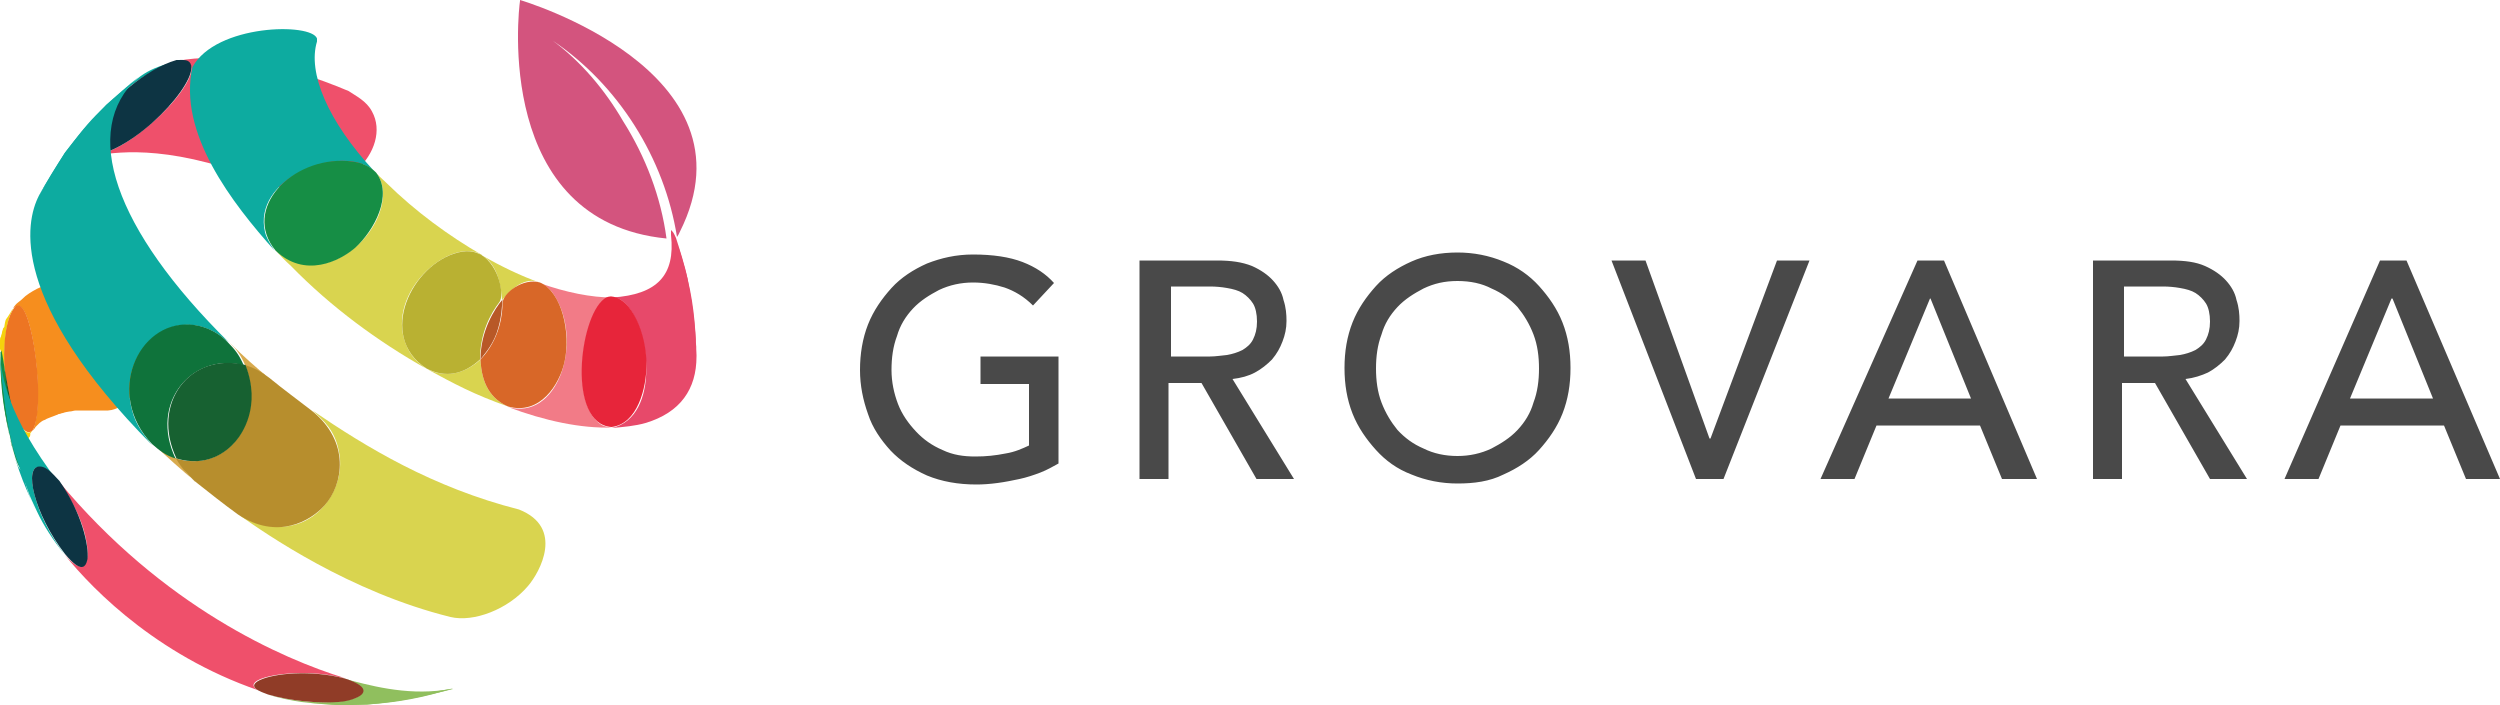 
<!-- Generator: Adobe Illustrator 23.0.1, SVG Export Plug-In . SVG Version: 6.00 Build 0)  -->
<svg version="1.1" id="Layer_1" xmlns="http://www.w3.org/2000/svg" xmlns:xlink="http://www.w3.org/1999/xlink" x="0px" y="0px"
	 viewBox="0 0 500 141" style="enable-background:new 0 0 500 141;" xml:space="preserve">
<style type="text/css">
	.st0{fill:#494949;}
	.st1{fill-rule:evenodd;clip-rule:evenodd;fill:#D3547E;}
	.st2{fill-rule:evenodd;clip-rule:evenodd;fill:#F68E1E;}
	.st3{fill-rule:evenodd;clip-rule:evenodd;fill:#F5D20D;}
	.st4{fill-rule:evenodd;clip-rule:evenodd;fill:#ED7523;}
	.st5{fill-rule:evenodd;clip-rule:evenodd;fill:#0DABA0;}
	.st6{fill-rule:evenodd;clip-rule:evenodd;fill:#158D44;}
	.st7{fill-rule:evenodd;clip-rule:evenodd;fill:#254F25;}
	.st8{fill-rule:evenodd;clip-rule:evenodd;fill:#90BF5E;}
	.st9{fill-rule:evenodd;clip-rule:evenodd;fill:#EF506B;}
	.st10{fill-rule:evenodd;clip-rule:evenodd;fill:#0D3443;}
	.st11{fill-rule:evenodd;clip-rule:evenodd;fill:#E7496A;}
	.st12{fill-rule:evenodd;clip-rule:evenodd;fill:#D8AA4E;}
	.st13{fill-rule:evenodd;clip-rule:evenodd;fill:#0F733B;}
	.st14{fill-rule:evenodd;clip-rule:evenodd;fill:#D9D44F;}
	.st15{fill-rule:evenodd;clip-rule:evenodd;fill:#B78E2D;}
	.st16{fill-rule:evenodd;clip-rule:evenodd;fill:#176131;}
	.st17{fill-rule:evenodd;clip-rule:evenodd;fill:#168E45;}
	.st18{fill-rule:evenodd;clip-rule:evenodd;fill:#B9B132;}
	.st19{fill-rule:evenodd;clip-rule:evenodd;fill:#F27B87;}
	.st20{fill-rule:evenodd;clip-rule:evenodd;fill:#D86728;}
	.st21{fill-rule:evenodd;clip-rule:evenodd;fill:#B85827;}
	.st22{fill-rule:evenodd;clip-rule:evenodd;fill:#E7253A;}
	.st23{fill-rule:evenodd;clip-rule:evenodd;fill:#903C27;}
</style>
<path class="st0" d="M211.7,71.3v21.4c-1.1,0.6-2.3,1.3-3.6,1.8c-1.3,0.5-2.8,1-4.2,1.3s-2.9,0.6-4.4,0.8c-1.5,0.2-2.9,0.3-4.2,0.3
	c-3.7,0-7-0.6-9.9-1.8c-2.9-1.3-5.3-2.9-7.3-5c-1.9-2.1-3.6-4.5-4.5-7.3c-1-2.8-1.6-5.7-1.6-8.8c0-3.2,0.5-6.3,1.6-9.1
	c1.1-2.8,2.8-5.2,4.7-7.3s4.4-3.7,7.1-4.9c2.8-1.1,5.8-1.8,9.2-1.8c4,0,7.3,0.5,9.9,1.5c2.6,1,4.7,2.4,6.3,4.2l-4.2,4.5
	c-1.8-1.8-3.7-2.9-5.7-3.6c-1.9-0.6-4-1-6.3-1c-2.4,0-4.7,0.5-6.8,1.5c-1.9,1-3.7,2.1-5.2,3.7c-1.5,1.6-2.6,3.4-3.2,5.5
	c-0.8,2.1-1.1,4.4-1.1,6.8c0,2.4,0.5,4.7,1.3,6.8c0.8,2.1,2.1,3.9,3.6,5.5s3.2,2.8,5.3,3.7c2.1,1,4.2,1.3,6.6,1.3c2.1,0,4-0.2,6-0.6
	c1.9-0.3,3.4-1,4.7-1.6V76.8h-9.7v-5.5H211.7z M228.2,52.1h15.2c2.8,0,5,0.3,7,1.1c1.8,0.8,3.2,1.8,4.2,2.9c1,1.1,1.8,2.4,2.1,3.9
	c0.5,1.5,0.6,2.9,0.6,4.2c0,1.5-0.3,2.8-0.8,4.1c-0.5,1.3-1.1,2.4-2.1,3.6c-1,1-2.1,1.9-3.4,2.6s-2.8,1.1-4.5,1.3l12.3,20h-7.5
	l-11-19.2h-6.6v19.2h-5.8V52.1H228.2z M234.2,71.3h7.8c1.1,0,2.3-0.2,3.4-0.3c1.1-0.2,2.1-0.5,3.1-1c0.8-0.5,1.6-1.1,2.1-2.1
	c0.5-1,0.8-2.1,0.8-3.6c0-1.5-0.3-2.8-0.8-3.6c-0.5-0.8-1.3-1.6-2.1-2.1c-0.8-0.5-1.9-0.8-3.1-1c-1.1-0.2-2.3-0.3-3.4-0.3h-7.8V71.3
	z M291.5,96.7c-3.2,0-6.3-0.6-9.2-1.8c-2.9-1.1-5.2-2.8-7.1-4.9c-1.9-2.1-3.6-4.5-4.7-7.3s-1.6-5.8-1.6-9.1s0.5-6.3,1.6-9.1
	c1.1-2.8,2.8-5.2,4.7-7.3c1.9-2.1,4.4-3.7,7.1-4.9s5.8-1.8,9.2-1.8c3.2,0,6.3,0.6,9.2,1.8c2.8,1.1,5.2,2.8,7.1,4.9
	c1.9,2.1,3.6,4.5,4.7,7.3c1.1,2.8,1.6,5.8,1.6,9.1s-0.5,6.3-1.6,9.1s-2.8,5.2-4.7,7.3c-1.9,2.1-4.4,3.7-7.1,4.9
	C297.9,96.3,294.8,96.7,291.5,96.7z M291.5,91.2c2.4,0,4.7-0.5,6.8-1.5c1.9-1,3.7-2.1,5.2-3.7s2.6-3.4,3.2-5.5
	c0.8-2.1,1.1-4.4,1.1-6.8s-0.3-4.7-1.1-6.8c-0.8-2.1-1.9-3.9-3.2-5.5c-1.5-1.6-3.1-2.8-5.2-3.7c-1.9-1-4.2-1.5-6.8-1.5
	c-2.6,0-4.7,0.5-6.8,1.5c-1.9,1-3.7,2.1-5.2,3.7c-1.5,1.6-2.6,3.4-3.2,5.5c-0.8,2.1-1.1,4.4-1.1,6.8s0.3,4.7,1.1,6.8
	c0.8,2.1,1.9,3.9,3.2,5.5c1.5,1.6,3.1,2.8,5.2,3.7C286.7,90.7,289,91.2,291.5,91.2z M322.3,52.1h6.8l12.8,35.6h0.2l13.3-35.6h6.5
	l-17.2,43.7h-5.5L322.3,52.1z M383.5,52.1h5.3l18.6,43.7h-7l-4.4-10.7h-20.7l-4.4,10.7h-6.8L383.5,52.1z M394.2,79.7l-8.1-20H386
	l-8.3,20H394.2z M419,52.1h15.2c2.8,0,5,0.3,6.8,1.1s3.2,1.8,4.2,2.9c1,1.1,1.8,2.4,2.1,3.9c0.5,1.5,0.6,2.9,0.6,4.2
	c0,1.5-0.3,2.8-0.8,4.1c-0.5,1.3-1.1,2.4-2.1,3.6c-1,1-2.1,1.9-3.4,2.6c-1.3,0.6-2.8,1.1-4.5,1.3l12.3,20H442l-11-19.2h-6.6v19.2
	h-5.8V52.1H419z M424.8,71.3h7.8c1.1,0,2.3-0.2,3.4-0.3c1.1-0.2,2.1-0.5,3.1-1c0.8-0.5,1.6-1.1,2.1-2.1c0.5-1,0.8-2.1,0.8-3.6
	c0-1.5-0.3-2.8-0.8-3.6c-0.5-0.8-1.3-1.6-2.1-2.1c-0.8-0.5-1.9-0.8-3.1-1c-1.1-0.2-2.3-0.3-3.4-0.3h-7.8V71.3z M476,52.1h5.3
	L500,95.8h-6.8l-4.4-10.7h-20.7l-4.4,10.7h-6.8L476,52.1z M486.6,79.7l-8.1-20h-0.2l-8.3,20H486.6z"/>
<g>
	<path id="Fill-2" class="st1" d="M133.3,47.7c-1.1-8.3-4.2-16.4-8.7-23.5c-3.6-6.2-8.4-11.9-14.1-16.1
		c13.1,8.8,22.4,23.5,24.9,39.3c0.2-0.3,0.5-0.8,0.6-1.1C152.1,14.1,104,0,104,0v0.2C103.7,2.1,98.8,44.3,133.3,47.7"/>
	<path id="Fill-3" class="st2" d="M3.4,61.2c3.1-1,5.7,19.8,3.1,25C6.6,86,7,85.7,7.1,85.4c0.3-0.3,0.5-0.5,0.8-0.8
		c0.3-0.2,0.6-0.5,1-0.6c0.3-0.2,0.6-0.3,1.1-0.5c0.5-0.2,0.8-0.3,1.3-0.5c0.2,0,0.3-0.2,0.5-0.2c0.3,0,0.5-0.2,0.8-0.2
		c0.5-0.2,0.8-0.2,1.3-0.3c0.5,0,0.8-0.2,1.3-0.2c0.5,0,0.8,0,1.3,0c0.3,0,0.8,0,1.1,0c0.3,0,0.6,0,1.1,0c0.3,0,0.6,0,1,0
		c0.3,0,0.5,0,0.8,0c0.2,0,0.3,0,0.6,0c0.2,0,0.3,0,0.3,0h0.2c7.9-0.5,10.7-19.3,5.3-24.3c-1-1-1.9-1.5-3.2-1.6c-0.2,0-0.3,0-0.5,0
		c-0.3,0-0.5,0-0.8-0.2c-0.3,0-0.8,0-1.1-0.2c-0.5,0-1,0-1.3-0.2c-0.5,0-1,0-1.5,0s-1.1,0-1.6,0c-0.6,0-1.1,0-1.8,0.2
		c-0.6,0-1.3,0.2-1.8,0.2c-0.6,0.2-1.3,0.2-1.8,0.3c-0.3,0.2-0.8,0.2-1.1,0.3c-0.2,0-0.5,0.2-0.6,0.2c-0.6,0.2-1.1,0.5-1.6,0.6
		c-0.5,0.2-1.1,0.5-1.6,0.8s-1,0.6-1.5,1c-0.6,0.6-1.1,1-1.5,1.3s-0.6,0.6-1,1.1C2.9,61.5,3.1,61.2,3.4,61.2"/>
	<path id="Fill-4" class="st3" d="M0,70.1v0.2V70.1v-0.3c0-0.2,0-0.3,0-0.5s0-0.5,0-0.6s0-0.5,0-0.6c0-0.3,0-0.5,0.2-0.8
		c0-0.3,0.2-0.5,0.2-0.8c0-0.3,0.2-0.5,0.2-0.8c0.2-0.2,0.3-0.3,0.3-0.6C1,64.6,1,64.4,1.1,64.1s0.3-0.5,0.5-0.8
		c0.2-0.3,0.3-0.5,0.5-0.8c0.2-0.3,0.3-0.6,0.6-0.8C1.3,63.8,0.6,68.5,1,74.2c0-0.2-0.2-0.5-0.2-0.8c-0.5-2.8-0.6-3.2-0.8-3.6
		C0,70,0,70.1,0,70.1z M4.5,93c0-0.8,0-0.8-2.3-11.7c1.5,4.1,3.1,6,4.2,4.9c0,0.2-0.2,0.2-0.2,0.3s-0.2,0.2-0.2,0.3
		C6.2,87,6,87,6,87.2c0,0.2-0.2,0.2-0.2,0.3c0,0.2-0.2,0.2-0.2,0.3S5.5,88,5.5,88.1c0,0.2-0.2,0-0.3,0c0,0.2,0,0.2-0.2,0.3
		c0,0.2,0,0.2-0.2,0.3c0,0.2,0,0.2-0.2,0.3c0,0.2,0,0.2-0.2,0.3c0,0.2,0,0.2,0,0.3s0,0.2,0,0.3s0,0.2,0,0.3s0,0.2,0,0.3s0,0.2,0,0.3
		c0,0.2,0,0.2,0,0.3v0.2v0.2v0.2V92v0.2v0.2v0.2v0.2v0.2C4.5,92.9,4.5,92.9,4.5,93C4.5,92.9,4.5,92.9,4.5,93
		C4.5,92.9,4.5,92.9,4.5,93L4.5,93L4.5,93z"/>
	<path id="Fill-5" class="st4" d="M1,74.5c1.3,7.3,1.3,7.3,2.1,8.8c0.6,1.3,2.1,4.1,3.4,2.8c2.8-4.4,0-26.1-3.1-25
		c-0.2,0-0.5,0.3-0.6,0.5C0.3,65.1,0.8,73.4,1,74.5"/>
	<path id="Fill-6" class="st5" d="M4.5,93c0,0.3,0,0.6-0.2,1c-0.5-0.2-0.8-0.8-1.6-3.4c0.6,2.1,1.6,5,2.6,7.3
		c0.6,1.3,1.3,3.1,1.9,4.4C5.5,98.5,4.9,96.7,4.5,93"/>
	<path id="Fill-7" class="st6" d="M2.8,90.6c0.8,2.8,1.3,3.1,1.5,3.2h0.2c0.2-0.3,0.2-0.3,0.2-0.8c0-0.6-0.2-1.1-0.5-3.1
		c-0.8-4.1-1.8-8-2.6-11.9c-0.5-2.1-0.6-4.2-1-6.3c-0.2-1.1-0.3-1.5-0.3-1.6c0,0.2-0.2,0.3-0.2,0.3v1.1c0.2,4.2,0.3,9.1,1.8,15.3
		L2.8,90.6L2.8,90.6z"/>
	<path id="Fill-8" class="st7" d="M1.5,78.2c0.3,1.6,0.6,2.8,0.8,3.1c-0.5-2.6-0.8-4.4-1.3-7.1C1,74.8,1.1,76.3,1.5,78.2"/>
	<path id="Fill-9" class="st8" d="M81.3,139.1c-16,1.9-18.5,1.6-21.1,1.3l1.9,0.2c5.2,0.3,6.3,0.5,11.3,0.3
		c4.2-0.3,8.9-0.8,15.1-2.6l2.1-0.6C89.1,138,85.4,138.6,81.3,139.1"/>
	<path id="Fill-10" class="st9" d="M36.6,12.2c4.4,0.3-0.5,7.8-7.3,13.3c-4.9,4.1-8.1,5-9.6,5.5c4.2-0.6,15.2-2.3,35.3,6.2
		c13.4,4.2,23.5-7.5,19.4-14.9c-1.1-2.1-3.2-3.1-4.7-4.1c-13-5.5-25.3-7.8-34.3-6C35.6,12.2,36.1,12,36.6,12.2"/>
	<path id="Fill-11" class="st5" d="M19.6,31c-6.3,0.6-1.3-6,0.5-8c1.1-1.5,7.3-8.4,15.2-10.7c-0.6,0.2-1.1,0.3-1.8,0.5
		c-2.4,0.6-4.4,1.6-6,2.9c-1.9,1.6-4.5,3.7-6.3,5.4c-5,5.2-5.3,5.7-8.3,9.6c-1.6,2.4-3.7,5.8-5.2,8.6C10,35.4,12.1,32.8,19.6,31"/>
	<path id="Fill-12" class="st10" d="M19.3,24c-3.4,4.5-3.6,7.5-0.3,7.1c0.2,0,0.5,0,0.8-0.2c9.4-2.4,21.5-16.6,17.8-18.7
		c-0.6-0.3-1.5-0.2-2.3-0.2C29,13.8,22.2,20.3,19.3,24"/>
	<path id="Fill-13" class="st11" d="M136.5,53.4C137,56,137,56,139,67.9c0.2,1.1,0.3,2.3,0.3,3.4v-0.3c-0.2-4.2-0.3-9.1-1.8-15.3
		c-0.6-2.4-1.6-5.8-2.4-8.3C135.4,48.4,135.9,49.7,136.5,53.4"/>
	<g>
		<path id="Fill-14" class="st3" d="M0,70.8c0,0.2,0,0.3,0,0.5l0,0v-0.2C0,70.9,0,70.9,0,70.8c0-0.2,0-0.3,0-0.5c0-0.2,0-0.2,0-0.3
			v0.3v0.2C0,70.6,0,70.8,0,70.8"/>
	</g>
	<path id="Fill-15" class="st5" d="M10.4,95c-2.4-2.4-4-2.1-4,0.8c0,0,0,6.3,6.5,15.1c-2.3-2.9-4.2-5.8-5.5-8.6
		c-0.6-1.3-1.5-3.1-1.9-4.4c-0.8-2.1-1.8-5-2.6-7.3C0.8,83.4,0,72.6,0,71.3c0.5,4.1,1.3,11.5,11.7,25.2C11.3,95.9,10.9,95.5,10.4,95
		"/>
	<path id="Fill-16" class="st6" d="M2.3,89c0.2,0.5,0.3,1.1,0.5,1.6l-1-3.9C0.6,81,0.2,77.9,0,71.4v-1.1c0,0.3,0,0.6,0,1
		C0.2,74.7,1,83.3,2.3,89"/>
	<path id="Fill-17" class="st8" d="M88.6,138.3c-4.2,1-8.9,2.1-15.1,2.6c-5.5,0.2-6.5,0.2-11.3-0.3l-1.9-0.2
		c-2.1-0.3-4.5-0.8-6.8-1.5c11,2.9,20.4,1.3,18.8-1.3c-0.5-0.8-2.3-1.5-3.6-1.9c4.9,1.3,12.3,3.4,20.1,2.3c1.3-0.2,1.6-0.3,1.8-0.2
		L88.6,138.3z"/>
	<path id="Fill-18" class="st5" d="M43.7,66.9c-9.4-6.2-20.4,3.4-17.3,15.1c0.8,3.2,2.6,5.2,4,7C1.9,60.2,5,44.5,7.8,39.1
		c1.5-2.6,3.6-6,5.2-8.6c4.4-5.7,4.9-6.2,8.3-9.6c1.8-1.6,4.4-3.9,6.3-5.4C16,26,22.8,45.8,45.8,68.5C45.2,68,44.4,67.4,43.7,66.9"
		/>
	<path id="Fill-19" class="st12" d="M53.4,75.3c0.2,0.2,0.3,0.3,0.6,0.5c-2.8-2.3-5.5-4.7-8.1-7.3c1.5,1.5,2.3,2.6,3.2,4.7
		c0.2,0,0.5,0.2,0.6,0.2C50.5,73.7,51.8,74.2,53.4,75.3 M53.9,75.8c2.8,2.3,5.7,4.4,8.4,6.5C59.6,80.2,56.7,78.1,53.9,75.8
		 M30.6,88.8c2.8,2.6,5.5,5,8.4,7.5c-0.2,0-0.2-0.2-0.3-0.3c-0.5-0.3-1.1-1-1.9-2.1c0-0.2-0.2-0.2-0.2-0.3c-0.5-0.6-0.6-1.3-1.1-1.8
		c0,0-0.2,0-0.3-0.2C32.6,90.7,31.1,89.4,30.6,88.8"/>
	<path id="Fill-20" class="st13" d="M48.1,72.9c-9.7-2.1-18.3,7.6-13,18.8c-1.9-0.6-3.1-1.5-4.7-2.9c-9.4-9.9-2.9-24.5,7.6-23.9
		c3.9,0.3,6.5,2.4,7.6,3.6c1.5,1.5,2.3,2.6,3.2,4.7C48.8,73,48.4,73,48.1,72.9"/>
	<path id="Fill-21" class="st14" d="M47.6,103.1c-2.9-2.1-5.8-4.4-8.7-6.7C41.8,98.7,44.7,101,47.6,103.1"/>
	<path id="Fill-22" class="st14" d="M105.6,117.2c-4,4.7-10.9,7.3-15.5,6.2c-20.2-5-36.9-16.6-42.4-20.5
		c13.1,7.6,21.9-4.1,20.1-12.5c-0.8-4.4-3.1-6.3-5.3-8.3c10.7,7.3,24,15.4,41.3,19.8C112.9,105.5,108,114.4,105.6,117.2"/>
	<path id="Fill-23" class="st15" d="M64.9,101.1c-2.8,3.1-9.4,7-17.3,1.8c-2.9-2.1-5.8-4.4-8.7-6.7c-1.6-1.5-2.6-2.6-3.7-4.5
		c10.2,3.1,18.1-7.8,13.8-18.7c1.9,0.6,3.2,1.3,4.9,2.6c2.8,2.3,5.7,4.4,8.4,6.5C70.1,88.3,68.7,96.9,64.9,101.1"/>
	<path id="Fill-25" class="st16" d="M47.1,88.3c-1.8,2.1-5.7,5.2-11.8,3.4C30.1,80.8,37.9,70.3,49.1,73
		C52.3,81.3,48.4,86.8,47.1,88.3"/>
	<path id="Fill-27" class="st5" d="M73.7,33.4c-6.6-4.1-23.2,2.4-20.7,13c0.3,1.3,1.3,2.8,1.9,3.7c-8.4-9.4-19.4-23.5-16.4-36.7
		c4.7-8.6,23.8-8.9,24.9-5.7c0,0.2,0,0.5,0,0.6c-1.9,6.2,2.1,15.9,11.5,26C74.7,34.1,74.2,33.6,73.7,33.4"/>
	<path id="Fill-31" class="st14" d="M95.6,50.6c-6.6-2.6-19,8.8-14.1,19c1.1,2.3,2.8,3.4,3.7,4.1c-9.6-5.4-19-12.3-27-20.5
		C57,52.1,56,51.1,55.1,50c8.6,8.1,21.4-1.9,21.5-11.2c0-2.4-1-3.7-1.6-4.5c0.6,0.8,1.5,1.5,2.3,2.3c5.8,5.7,12.5,10.6,19.1,14.4
		C96,51,95.9,50.8,95.6,50.6"/>
	<path id="Fill-33" class="st17" d="M71.1,49.5c-3.2,2.8-10.2,6.2-16,0.6c-6.8-8.3,3.2-18.7,14.4-17.9c3.4,0.2,4.9,1.5,5.7,2.3
		C78.7,39,74.8,46.1,71.1,49.5"/>
	<path id="Fill-35" class="st14" d="M107.4,56.3c0.2,0,0.3,0.2,0.5,0.2c-3.7-1.3-7.6-3.2-11.5-5.4c1,0.6,3.6,2.3,4,8.9
		c0.2-0.2,0.3-0.3,0.5-0.5C101.7,58.4,104.5,55.5,107.4,56.3 M85.2,73.7c5.7,3.1,9.6,5.2,16.4,7.6c-3.4-1.5-5.3-4.5-5.5-9.4
		C92.6,75,88.9,75.6,85.2,73.7"/>
	<path id="Fill-37" class="st18" d="M99.9,60.4c-1.8,2.3-3.9,6.2-3.9,11.5c-3.4,3.1-7,3.7-10.7,1.8c-10-6.5-2.9-20.9,6.3-23.2
		c2.4-0.6,3.7,0,4.7,0.5C99.8,53.2,100.9,58.9,99.9,60.4"/>
	<path id="Fill-39" class="st19" d="M122,59.4c-5.3,1.3-8.4,21.3-1.8,25.5c0.8,0.5,1.6,0.5,2.1,0.6c-6,0.2-13.3-1.3-20.7-4.1
		c9.7,2.8,14.9-12.2,9.7-21.6c-1.3-2.4-2.6-2.9-3.4-3.2c5.3,1.9,10.4,2.9,14.6,2.9C122.3,59.3,122.1,59.3,122,59.4"/>
	<path id="Fill-41" class="st20" d="M112.9,72.4c-1,4.5-4.9,10.7-11.3,8.9c-3.4-1.5-5.3-4.5-5.5-9.4c4-4.2,4.4-9.3,4.4-11.2
		c0-2.1,4.2-5.2,7.5-4.2C112.4,58.4,114.2,66.6,112.9,72.4"/>
	<path id="Fill-43" class="st21" d="M99.3,66.7c-1.1,2.9-2.8,4.5-3.2,5.2c0-5.7,2.8-10.1,4.4-12C100.4,60.9,100.4,63.6,99.3,66.7"/>
	<path id="Fill-45" class="st11" d="M137.5,55.7c0.8,4.4,1.6,8.8,1.8,15.3v0.3c0,6.5-3.2,11.2-10.2,13.3c-2.1,0.6-4.4,0.8-6.8,1
		c10-2.1,7.8-20.8,2.3-25.3c-0.5-0.5-1.5-0.8-2.1-0.8c8.9-0.6,12.6-4.4,11.7-12.5c0-0.3,0-0.6,0-1c0.5,0.5,0.5,0.5,1,1.6
		C135.9,49.8,137,53.2,137.5,55.7"/>
	<path id="Fill-47" class="st22" d="M129.3,72.9c0,4.7-1.8,11.9-7,12.5c-8.9-0.6-6.5-21.8-1.5-25.6c0.6-0.5,1.1-0.5,1.5-0.5
		C126.3,59.6,129.3,66.7,129.3,72.9"/>
	<path id="Fill-49" class="st9" d="M66.9,135.2c-8.1-1.6-18,0.3-15.9,2.4c0.5,0.5,1.6,0.8,2.6,1.1c-21.1-6.7-34.7-20.3-40.8-27.9
		c3.6,4.1,4.5,2.4,4.7,0.3c0-0.3,0.5-6.2-5.8-14.9c20.9,25.2,44.9,35.6,57.2,39.4C68.4,135.5,67.5,135.4,66.9,135.2"/>
	<path id="Fill-51" class="st10" d="M17.5,111.8c-0.3,1.5-1.1,3.1-4.5-1c-6.2-8-8.4-17.7-5-17.5c1.5,0,3.1,2.1,3.9,2.9
		C16.4,102.6,17.8,109.2,17.5,111.8"/>
	<path id="Fill-53" class="st23" d="M67.7,140.4c-4,0.3-9.6-0.2-14.1-1.5c-1.3-0.5-4.5-1.5-1.6-2.9c2.8-1.3,10-2.1,17-0.3
		c5.8,1.9,3.2,3.4,2.6,3.7C70.6,139.9,69.3,140.3,67.7,140.4"/>
</g>
</svg>
